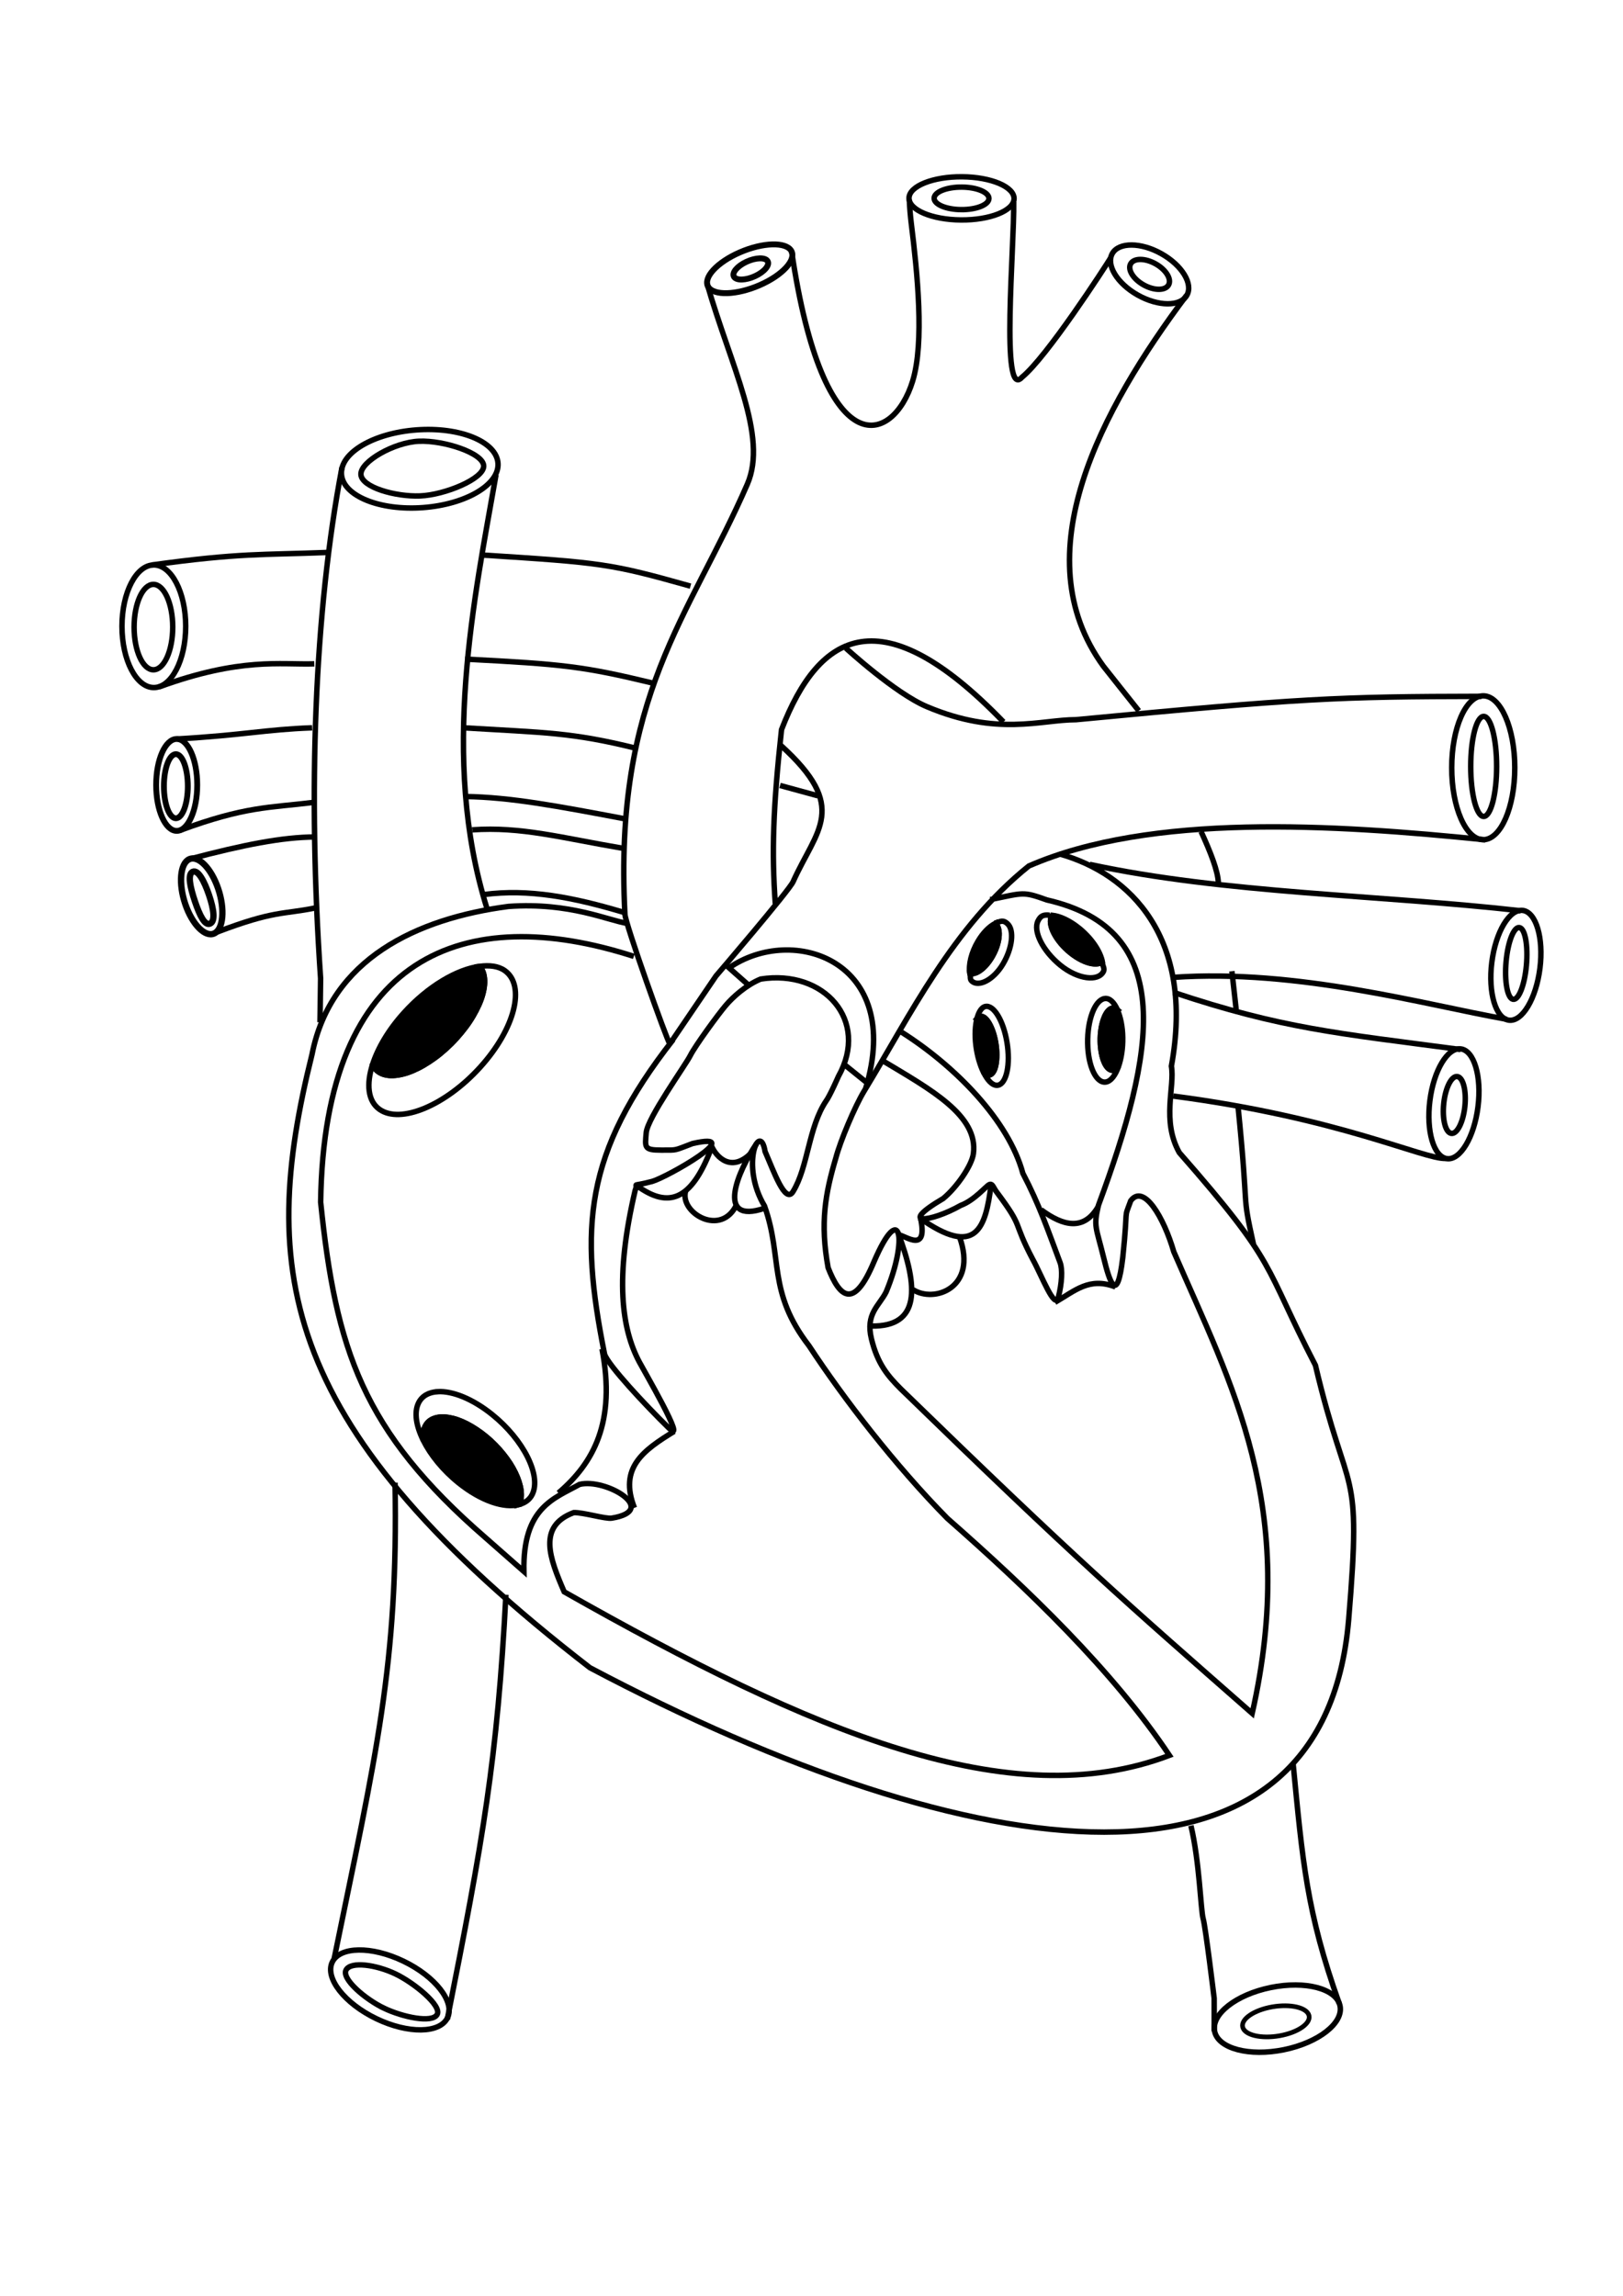 <?xml version="1.0" encoding="UTF-8"?>
<svg width="210mm" height="297mm" version="1.1" viewBox="0 0 744.09 1052.4" xmlns="http://www.w3.org/2000/svg">
<path d="m287.74 423.3c-8.418-1.122-26.407-9.817-54.613-7.79-42.136 5.512-81.494 24.1-90.081 67.8-24.976 100.19-14.786 171.29 127.4 281.17 176.24 93.209 336.46 115.14 347.89-22.163 6.101-73.308-0.304-53.131-15.253-116.48-24.235-46.786-16.497-45.16-62.405-97.466-8.237-14.749-1.984-30.081-3.626-39.666 10.716-58.745-18.831-88.27-51.492-97.308m52.4 111.05c76.56 10.008 114.72 29.079 124.95 28.592m34.331-113.54c-63.825-7.264-136.18-7.941-197.66-21.262" fill="none" stroke="#000" stroke-width="2.5"/>
<path d="m290.59 438.4c-77.382-24.986-142.04-1.303-143.59 112.68 6.947 67.513 19.15 104.86 75.495 153.72l17.701 15.573c-0.607-29.453 13.899-33.444 25.492-39.92 12.087-3.002 36.945 11.852 14.782 15.461-2.857 0.465-13.134-2.698-17.43-2.538-16.72 6.229-11.056 20.888-4.383 36.311 114.3 64.796 204.43 102.7 277.49 74.981-25.959-38.927-65.054-76.361-101.82-108.65-23.805-24.122-47.427-54.739-63.432-79.128-19.13-24.798-11.947-40.292-20.38-64.035-11.338-18.906-2.059-39.248 0.245-24.995 3.903 8.812 9.248 24.395 12.852 18.311 6.924-11.333 7.009-29.424 15.153-41.531 1.684-2.245 5.604-11.194 5.604-11.194 14.404-25.719-6.561-49.199-35.629-44.648-6.735 2.806-12.628 8.138-15.995 12.066-3.367 3.929-14.031 18.52-16.276 23.01-2.245 4.49-19.643 28.623-20.204 35.357-0.561 6.735-1.087 7.976 6.77 7.976s5.639 0.303 14.434-2.996c25.496-5.86-11.352 15.305-18.485 17.357-10.663 2.806-6.087 0.112-7.771 4.041-9.466 40.226-6.193 63.587 1.918 78.766 1.116 2.244 22.685 39.206 13.439 30.173-10.846-10.597-27.704-28.684-29.388-33.735-11.613-58.003-9.462-91.961 31.429-144.24" fill="none" stroke="#000" stroke-width="2.5"/>
<path d="m334.14 443.74c29.261-20.394 80.401-3.451 62.762 55.119" fill="none" stroke="#000" stroke-width="2.5"/>
<path d="m307.04 478.36c-0.992-0.595-20.54-55.366-20.54-59.335-5.191-100.32 29.53-135.96 56.103-197.02 9.635-22.14-7.58-54.078-18.515-92.219m38.861-14.544c14.631 99.047 46.433 88.718 55.454 59.49 5.475-17.739 2.188-49.794-0.638-72.492-0.281-2.245-0.842-8.138-0.842-10.663m47.826 1.05c0.356 19.854-6.107 91.376 3.798 80.307 11.351-9.223 37.836-50.105 40.923-55.156m34.537 17.614c-39.157 52.227-75.261 119.08-38.13 170.01 1.964 2.526 16.23 20.444 16.23 20.444" fill="none" stroke="#000" stroke-width="2.5"/>
<path d="m387.78 297.08s22.48 20.658 37.164 26.861c32.476 13.721 52.123 5.965 68.394 5.965 102.93-9.829 119.68-10.579 185.91-10.7m1.809 65.777c-69.863-7.132-153.51-12.331-209.36 11.984-34.972 28.014-54.501 68.665-75.433 103.05-4.365 7.143-11.029 23.106-13.013 30.647-4.899 16.469-7.314 29.894-3.584 50.476 5.247 13.407 11.7 19.57 21.033-2.778 12.32-28.658 15.611-10.185 5.556 13.89-3.175 6.349-9.524 9.921-6.746 21.43 2.778 11.509 7.54 17.064 13.493 23.017 80.777 78.531 101.87 96.731 161.09 148.71 21.373-94.694-9.413-150.48-35.937-211.58-4.668-15.982-13.796-31.335-19.749-23.398-3.472 9.489-1.032 0.931-3.639 25.95-2.612 22.225-6.117 11.018-8.756 0.217-3.492-14.294-4.769-14.214-2.388-24.136 25.897-69.962 36.467-126.21-23.653-139.92-11.112-3.969-10.459-3.329-25.968-0.148" fill="none" stroke="#000" stroke-width="2.5"/>
<path d="m220.96 254.42c55.385 3.531 58.908 3.971 95.609 14.267" fill="none" stroke="#000" stroke-width="2.5"/>
<path d="m213.21 302.14c45.162 2.307 54.419 3.384 85.825 10.935" fill="none" stroke="#000" stroke-width="2.5"/>
<path d="m212.25 333.61c37.272 2.269 49.668 1.978 79.802 9.511" fill="none" stroke="#000" stroke-width="2.5"/>
<path d="m213.52 365.13c20.489 0.33 41.589 4.283 72.901 10.209" fill="none" stroke="#000" stroke-width="2.5"/>
<path d="m223.25 416.41c-21.651-69.038-5.626-142.94 4.14-198.75m-70.614-3.361c-12.749 66.859-15.63 148.83-9.803 234.21 0 2.245-0.285 20.087-0.285 20.087" fill="none" stroke="#000" stroke-width="2.5"/>
<path d="m149.74 253.26c-29.597 1.159-39.369 0.104-80.286 5.742" fill="none" stroke="#000" stroke-width="2.5"/>
<path d="m72.921 314.88c37.535-13.654 55.697-10.086 71.178-10.57" fill="none" stroke="#000" stroke-width="2.5"/>
<path d="m85.127 287.08c0 15.52-6.541 28.102-14.609 28.102s-14.609-12.582-14.609-28.102c0-15.52 6.541-28.102 14.609-28.102s14.609 12.582 14.609 28.102z" fill="none" stroke="#000" stroke-width="2.5"/>
<path d="m86.095 360.4c0 8.117-2.451 14.697-5.476 14.697-3.024 0-5.476-6.58-5.476-14.697 0-8.117 2.451-14.697 5.476-14.697 3.024 0 5.476 6.58 5.476 14.697z" fill="none" stroke="#000" stroke-width="2.672"/>
<path d="m90.409 359.81c0 11.634-4.215 21.065-9.415 21.065-5.2 0-9.415-9.431-9.415-21.065 0-11.634 4.215-21.065 9.415-21.065 5.2 0 9.415 9.431 9.415 21.065z" fill="none" stroke="#000" stroke-width="2.672"/>
<path d="m81.03 338.74c31.167-1.794 40.161-4.305 62.056-5.117" fill="none" stroke="#000" stroke-width="2.5"/>
<path d="m82.327 380.71c30.195-11.172 41.295-10.4 61.134-12.86" fill="none" stroke="#000" stroke-width="2.5"/>
<path d="m144.55 383.66c-15.311 0.095-32.905 3.613-57.435 10.067" fill="none" stroke="#000" stroke-width="2.5"/>
<path d="m550.65 381.16c4.384 9.558 7.715 18.064 7.933 23.455" fill="none" stroke="#000" stroke-width="2.5"/>
<path d="m567.61 507.24c5.207 51.681 1.449 37.687 7.068 63.145" fill="none" stroke="#000" stroke-width="2.5"/>
<path d="m413.39 473.17c24.59 15.567 49.032 40.498 55.557 64.677 7.523 14.357 11.371 25.76 17.072 40.915 1.191 3.175 0.823 9.467-0.765 15.816-1.587 6.349-7.716-10.003-11.684-17.146-9.746-18.456-3.799-13.855-16.489-30.815-1.587-1.984-1.984-4.365-3.572-3.572-1.587 0.794-6.715 7.143-13.064 9.524-13.793 7.825-29.502 9.483-8.001-3.175 6.155-5.052 13.096-15.091 13.825-20.541 2.35-17.575-19.746-29.491-41.572-42.614" fill="none" stroke="#000" stroke-width="2.5"/>
<path d="m181.1 679.66c1.551 83.454-8.743 124.67-27.902 218.16" fill="none" stroke="#000" stroke-width="2.5"/>
<path d="m231.94 731.04c-3.927 75.416-10.517 112.42-26.881 194.67" fill="none" stroke="#000" stroke-width="2.5"/>
<path d="m546 836.88c3.929 16.276 4.49 38.725 5.612 42.653 1.123 3.929 5.051 36.48 5.051 36.48l0.029 15.127" fill="none" stroke="#000" stroke-width="2.5"/>
<path d="m592.83 808.14c4.398 45.121 6.156 68.162 21.145 110.18" fill="none" stroke="#000" stroke-width="2.5"/>
<path d="m79.178 287.46c0 10.809-3.964 19.571-8.854 19.571-4.89 0-8.854-8.762-8.854-19.571 0-10.809 3.964-19.571 8.854-19.571 4.89 0 8.854 8.762 8.854 19.571z" fill="none" stroke="#000" stroke-width="2.5"/>
<path d="m358.02 341.73c31.467 28.519 16.405 38.32 5.589 62.44-1.684 3.929-35.357 43.214-35.357 43.214l-20.204 29.745" fill="none" stroke="#000" stroke-width="2.5"/>
<path d="m355.45 414.23c-1.684-23.48-1.066-43.819 2.853-79.791 17.394-44.974 46.029-61.187 101.76-3.512" fill="none" stroke="#000" stroke-width="2.5"/>
<path d="m333.27 442.8 10.357 9.168" fill="none" stroke="#000" stroke-width="2.5"/>
<path d="m387.12 488 9.883 7.959" fill="none" stroke="#000" stroke-width="2.5"/>
<path d="m193.85 232.69c-19.816 1.447-36.518-5.355-37.306-15.193-0.788-9.838 14.637-18.987 34.453-20.435 19.816-1.447 36.518 5.355 37.306 15.193s-14.637 18.987-34.453 20.435z" fill="none" stroke="#000" stroke-width="2.5"/>
<path d="m192.61 227.33c-11.346 0.446-26.918-3.974-27.15-9.872-0.232-5.898 15.318-14.753 26.664-15.199 11.346-0.446 29.393 5.388 29.625 11.286 0.232 5.898-17.793 13.339-29.139 13.785z" fill="none" stroke="#000" stroke-width="2.5"/>
<path d="m348.17 130.77c-10.517 4.554-21.034 4.861-23.491 0.685-2.457-4.175 4.077-11.251 14.594-15.805 10.517-4.554 21.034-4.861 23.491-0.685 2.457 4.175-4.077 11.251-14.594 15.805z" fill="none" stroke="#000" stroke-width="2.706"/>
<path d="m346.21 126.56c-4.253 1.979-8.593 2.117-9.694 0.307-1.101-1.81 1.454-4.881 5.707-6.86 4.253-1.979 8.593-2.117 9.694-0.307 1.101 1.81-1.454 4.881-5.707 6.86z" fill="none" stroke="#000" stroke-width="2.706"/>
<path d="m440.54 100.83c-13.299-0.113-23.946-4.635-23.782-10.102 0.165-5.467 11.079-9.807 24.378-9.695 13.299 0.113 23.946 4.635 23.782 10.102-0.165 5.467-11.079 9.807-24.378 9.695z" fill="none" stroke="#000" stroke-width="2.5"/>
<path d="m440.68 96.095c-6.936-0.059-12.488-2.417-12.402-5.269 0.086-2.851 5.778-5.115 12.714-5.056 6.936 0.059 12.488 2.417 12.402 5.268-0.086 2.851-5.778 5.115-12.714 5.056z" fill="none" stroke="#000" stroke-width="2.5"/>
<path d="m521.6 135.24c-9.427-5.303-14.627-13.837-11.615-19.06 3.013-5.223 13.097-5.158 22.525 0.145 9.427 5.303 14.627 13.837 11.615 19.06-3.013 5.223-13.097 5.158-22.525-0.145z" fill="none" stroke="#000" stroke-width="2.5"/>
<path d="m524.29 130.58c-4.79-2.695-7.433-7.031-5.902-9.685 1.531-2.654 6.655-2.621 11.446 0.074 4.79 2.695 7.433 7.031 5.902 9.685-1.531 2.654-6.655 2.621-11.446-0.074z" fill="none" stroke="#000" stroke-width="2.5"/>
<path d="m694.49 351.94c0 18.209-6.473 32.97-14.457 32.97-7.984 0-14.457-14.761-14.457-32.97 0-18.209 6.473-32.97 14.457-32.97 7.984 0 14.457 14.761 14.457 32.97z" fill="none" stroke="#000" stroke-width="2.5"/>
<path d="m686.17 351.33c0 12.664-2.66 22.93-5.942 22.93s-5.942-10.266-5.942-22.93c0-12.664 2.66-22.93 5.942-22.93s5.942 10.266 5.942 22.93z" fill="none" stroke="#000" stroke-width="2.5"/>
<path d="m706.02 443.89c-1.751 13.893-8.108 24.534-14.2 23.766-6.092-0.768-9.611-12.653-7.861-26.546 1.751-13.893 8.108-24.534 14.2-23.766 6.092 0.768 9.611 12.653 7.861 26.546z" fill="none" stroke="#000" stroke-width="2.5"/>
<path d="m699.81 442.6c-0.831 9.078-3.585 16.009-6.152 15.481-2.567-0.528-3.974-8.315-3.143-17.393s3.585-16.009 6.152-15.481c2.567 0.528 3.974 8.315 3.143 17.393z" fill="none" stroke="#000" stroke-width="2.5"/>
<path d="m172.52 925.36c-14.6-7.024-23.649-18.618-20.21-25.894 3.438-7.277 18.062-7.482 32.662-0.458 14.6 7.024 23.649 18.617 20.21 25.894-3.438 7.277-18.062 7.482-32.662 0.458z" fill="none" stroke="#000" stroke-width="2.5"/>
<path d="m176.07 920.57c-8.591-4.093-19.697-13.53-17.392-17.588 2.306-4.058 13.968-2.262 22.559 1.832 8.591 4.093 21.465 14.591 19.159 18.649-2.306 4.058-15.736 1.201-24.327-2.893z" fill="none" stroke="#000" stroke-width="2.5"/>
<path d="m588.63 939.59c-15.875 3.239-30.093-0.518-31.757-8.393-1.664-7.875 9.856-16.884 25.731-20.123 15.875-3.239 30.093 0.518 31.757 8.393 1.664 7.875-9.856 16.884-25.731 20.123z" fill="none" stroke="#000" stroke-width="2.5"/>
<path d="m586.58 933.21c-8.395 1.463-15.935-0.321-16.841-3.984-0.906-3.663 5.165-7.819 13.56-9.281 8.395-1.463 15.935 0.321 16.841 3.984 0.906 3.663-5.165 7.819-13.56 9.281z" fill="none" stroke="#000" stroke-width="2.131"/>
<path transform="translate(-4.923e-6)" d="m170.81 487.91c-2.934 9.07-2.182 16.81 3.125 20.594 9.656 6.884 30.335-1.765 46.219-19.312 15.883-17.547 20.937-37.366 11.281-44.25-2.951-2.104-7.001-2.576-11.562-1.969 0.685 0.796 1.256 1.689 1.625 2.719 0.393 1.098 0.606 2.338 0.656 3.656s-0.068 2.728-0.344 4.219-0.697 3.041-1.281 4.656-1.344 3.277-2.219 4.969-1.883 3.436-3.031 5.156-2.439 3.424-3.844 5.125-2.918 3.397-4.562 5.031c-1.644 1.634-3.336 3.15-5.031 4.531s-3.393 2.607-5.094 3.719-3.403 2.11-5.062 2.938-3.273 1.504-4.844 2.031-3.095 0.883-4.531 1.094-2.776 0.277-4.031 0.156-2.41-0.408-3.438-0.875-1.934-1.107-2.688-1.938c-0.585-0.644-0.977-1.441-1.344-2.25z" fill="none" stroke="#000" stroke-width="2.5"/>
<path transform="translate(-4.923e-6)" d="m170.81 487.91c0.366 0.809 0.759 1.606 1.344 2.25 0.753 0.83 1.66 1.47 2.688 1.938s2.182 0.755 3.438 0.875 2.595 0.055 4.031-0.156 2.96-0.567 4.531-1.094 3.185-1.204 4.844-2.031 3.362-1.826 5.062-2.938 3.398-2.338 5.094-3.719 3.387-2.897 5.031-4.531c1.644-1.634 3.158-3.33 4.562-5.031s2.695-3.405 3.844-5.125 2.156-3.465 3.031-5.156 1.635-3.354 2.219-4.969 1.006-3.166 1.281-4.656 0.394-2.901 0.344-4.219-0.263-2.558-0.656-3.656c-0.369-1.03-0.94-1.923-1.625-2.719-10.365 1.38-23.658 9.096-34.688 21.281-7.154 7.903-11.971 16.224-14.375 23.656z" stroke="#000" stroke-width="2.5"/>
<path transform="translate(-4.923e-6)" d="m238.06 689.66c0.428-0.906 0.717-1.915 0.844-3 0.129-1.106 0.102-2.282-0.062-3.531s-0.47-2.555-0.906-3.906-0.999-2.744-1.688-4.156-1.486-2.851-2.406-4.281-1.962-2.843-3.094-4.25-2.365-2.815-3.688-4.156-2.726-2.641-4.219-3.875-3.007-2.326-4.5-3.312-2.982-1.861-4.438-2.594-2.869-1.34-4.25-1.812-2.732-0.794-4-1-2.445-0.285-3.562-0.219-2.164 0.28-3.094 0.625-1.764 0.808-2.469 1.438-1.277 1.424-1.719 2.344-0.715 1.925-0.844 3.031c-0.116 0.999-0.061 2.1 0.062 3.219 3.313 6.655 8.959 13.679 16.188 19.5 10.37 8.351 21.054 11.825 27.844 9.938z" stroke="#000" stroke-width="2.5"/>
<path transform="translate(-4.923e-6)" d="m200.66 637.94c-4.04 0.234-7.184 1.917-8.781 5.156-2.12 4.299-1.126 10.532 2.156 17.125-0.124-1.118-0.179-2.22-0.062-3.219 0.129-1.106 0.402-2.111 0.844-3.031s1.014-1.714 1.719-2.344 1.539-1.093 2.469-1.438 1.976-0.559 3.094-0.625 2.295 0.013 3.562 0.219 2.619 0.528 4 1 2.794 1.08 4.25 1.812 2.944 1.607 4.438 2.594 3.007 2.078 4.5 3.312 2.896 2.534 4.219 3.875 2.556 2.749 3.688 4.156 2.173 2.82 3.094 4.25 1.718 2.869 2.406 4.281 1.251 2.805 1.688 4.156 0.742 2.657 0.906 3.906 0.191 2.425 0.062 3.531c-0.126 1.085-0.416 2.094-0.844 3 2.632-0.732 4.748-2.181 5.938-4.594 4.26-8.638-3.954-25.037-18.344-36.625-8.993-7.243-18.266-10.89-25-10.5z" fill="none" stroke="#000" stroke-width="2.5"/>
<path transform="translate(-4.923e-6)" d="m481.17 419.52c-3.021-0.342-4.168 0.466-5.263 2.607-2.39 4.676 2.188 13.801 10.25 20.344 8.062 6.543 17.343 7.565 19.733 2.889 0.673-1.316-0.26-2.427-0.616-4.287-0.349 0.247-0.589 0.351-1.024 0.492-1.054 0.344-2.345 0.379-3.781 0.125s-3.008-0.803-4.656-1.625-3.372-1.921-5.062-3.281c-1.69-1.36-3.188-2.841-4.469-4.375s-2.346-3.128-3.125-4.656-1.284-3.003-1.469-4.344c-0.093-0.67-0.104-1.317-0.031-1.906 0.073-0.589 0.218-1.108 0.469-1.594 0.071-0.137-1.039-0.264-0.956-0.388z" fill="none" stroke="#000" stroke-width="2.5"/>
<path transform="translate(-4.923e-6)" d="m482.41 419.56c-0.083 0.124-0.211 0.207-0.281 0.344-0.251 0.486-0.396 1.004-0.469 1.594s-0.061 1.236 0.031 1.906c0.185 1.341 0.689 2.816 1.469 4.344s1.844 3.122 3.125 4.656 2.778 3.015 4.469 4.375c1.69 1.36 3.414 2.459 5.062 3.281s3.22 1.371 4.656 1.625 2.727 0.219 3.781-0.125c0.435-0.142 0.807-0.378 1.156-0.625-0.908-4.751-4.801-10.705-10.594-15.406-4.371-3.547-8.828-5.563-12.406-5.969z" stroke="#000" stroke-width="2.5"/>
<path d="m669.62 481.11c-56.688-7.502-81.755-9.59-131.68-26.226m0.095-6.869c56.717-3.959 115.07 12.515 152.67 19.218" fill="none" stroke="#000" stroke-width="2.5"/>
<path transform="translate(-4.923e-6)" d="m512.31 462.94c-0.015-0.013-0.017-0.05-0.031-0.062-0.352-0.301-0.714-0.531-1.094-0.656s-0.788-0.162-1.188-0.094c-0.799 0.137-1.538 0.661-2.219 1.5s-1.278 1.998-1.781 3.375-0.922 2.967-1.188 4.719-0.407 3.661-0.375 5.625c0.032 1.964 0.242 3.817 0.562 5.469s0.768 3.115 1.312 4.312 1.171 2.118 1.875 2.719c0.352 0.301 0.745 0.531 1.125 0.656s0.757 0.162 1.156 0.094c0.799-0.137 1.569-0.693 2.25-1.531 0.004-0.011 0.027-0.02 0.031-0.031 1.311-3.655 2.085-8.37 2-13.469-0.084-5.041-1.04-9.431-2.438-12.625z" stroke="#000" stroke-width="2.5"/>
<path transform="translate(-4.923e-6)" d="m506.38 457.75c-4.443 0.737-7.895 9.907-7.719 20.469 0.176 10.562 3.932 18.518 8.375 17.781 2.292-0.38 4.283-3.039 5.688-6.938-0.681 0.839-1.451 1.394-2.25 1.531-0.4 0.069-0.776 0.031-1.156-0.094s-0.773-0.356-1.125-0.656c-0.704-0.601-1.331-1.521-1.875-2.719s-0.992-2.661-1.312-4.312-0.531-3.505-0.562-5.469c-0.032-1.964 0.11-3.873 0.375-5.625s0.685-3.342 1.188-4.719 1.1-2.537 1.781-3.375 1.42-1.363 2.219-1.5c0.4-0.069 0.808-0.031 1.188 0.094s0.742 0.356 1.094 0.656c0.015 0.013 0.017 0.05 0.031 0.062-1.531-3.498-3.615-5.573-5.938-5.188z" fill="none" stroke="#000" stroke-width="2.5"/>
<path d="m677.62 507.37c-1.751 13.893-8.108 24.534-14.2 23.766-6.092-0.768-9.611-12.653-7.861-26.546 1.75-13.893 8.108-24.534 14.2-23.766 6.092 0.768 9.611 12.653 7.861 26.546z" fill="none" stroke="#000" stroke-width="2.5"/>
<path d="m671.6 507.24c-0.768 7.193-3.556 12.703-6.228 12.305-2.672-0.397-4.215-6.551-3.447-13.744 0.768-7.193 3.556-12.703 6.228-12.305 2.672 0.397 4.215 6.551 3.447 13.744z" fill="none" stroke="#000" stroke-width="2.5"/>
<path d="m357.61 360.06 17.325 4.725" fill="none" stroke="#000" stroke-width="2.5"/>
<path d="m99.268 427.35c26.531-10.111 30.413-8.117 45.048-11.113" fill="none" stroke="#000" stroke-width="2.5"/>
<path d="m221.81 410.07c20.579-2.753 41.137 1.275 64.159 8.16" fill="none" stroke="#000" stroke-width="2.5"/>
<path d="m95.841 410.35c2.212 6.553 2.923 11.89 0.497 13.012-2.426 1.122-4.771-3.634-6.984-10.186-2.212-6.553-3.453-12.42-1.027-13.542 2.426-1.122 5.302 4.164 7.514 10.717z" fill="none" stroke="#000" stroke-width="2.891"/>
<path d="m100.02 407.39c3.171 9.391 2.359 18.569-1.812 20.498-4.171 1.929-10.123-4.12-13.293-13.511-3.171-9.391-2.359-18.569 1.812-20.498 4.171-1.929 10.123 4.12 13.293 13.511z" fill="none" stroke="#000" stroke-width="2.891"/>
<path d="m216.49 380.4c22.532-1.568 40.903 3.681 69.082 8.463" fill="none" stroke="#000" stroke-width="2.5"/>
<path d="m564.79 445.2 1.973 17.686" fill="none" stroke="#000" stroke-width="2.5"/>
<path d="m457.18 422.96c2.219-1.111 3.325-0.814 4.765 0.519 3.146 2.912 2.201 11.191-2.138 18.47s-11.164 10.671-14.31 7.759c-0.885-0.819-0.483-1.933-0.733-3.459 0.337 0.091 0.55 0.103 0.923 0.09 0.904-0.033 1.904-0.368 2.933-0.967 1.029-0.598 2.079-1.461 3.112-2.554 1.032-1.093 2.044-2.42 2.958-3.937 0.913-1.517 1.645-3.073 2.195-4.609 0.551-1.536 0.918-3.056 1.086-4.446 0.168-1.39 0.14-2.662-0.095-3.741-0.117-0.54-0.29-1.038-0.512-1.47-0.222-0.431-0.478-0.788-0.807-1.09-0.093-0.085 0.722-0.494 0.624-0.566z" fill="none" stroke="#000" stroke-width="2.5"/>
<path d="m456.24 423.34c0.099 0.072 0.22 0.099 0.312 0.184 0.329 0.302 0.585 0.659 0.807 1.09 0.222 0.431 0.394 0.93 0.512 1.47 0.235 1.079 0.263 2.352 0.095 3.741-0.168 1.39-0.536 2.91-1.086 4.446-0.551 1.536-1.282 3.091-2.195 4.609-0.913 1.517-1.925 2.844-2.958 3.937s-2.082 1.955-3.112 2.554c-1.029 0.598-2.029 0.934-2.933 0.967-0.373 0.013-0.725-0.063-1.062-0.154-0.639-3.896 0.671-9.553 3.789-14.783 2.353-3.947 5.202-6.744 7.83-8.06z" stroke="#000" stroke-width="2.5"/>
<g transform="matrix(.957 -.29 .29 .957 -116.12 155.21)" stroke="#000" stroke-width="2.5">
<path d="m449.39 461.91c0.015-0.01 0.022-0.045 0.037-0.055 0.354-0.234 0.706-0.402 1.058-0.467 0.352-0.065 0.716-0.044 1.057 0.076 0.682 0.239 1.253 0.836 1.727 1.719 0.474 0.884 0.827 2.059 1.065 3.425 0.238 1.366 0.37 2.922 0.344 4.609-0.026 1.687-0.185 3.504-0.504 5.35-0.319 1.845-0.778 3.562-1.304 5.073-0.526 1.511-1.136 2.828-1.792 3.88-0.656 1.052-1.342 1.833-2.05 2.302-0.354 0.234-0.733 0.398-1.085 0.463-0.352 0.065-0.689 0.048-1.03-0.072-0.682-0.239-1.276-0.869-1.749-1.753-2e-3 -0.011-0.021-0.023-0.023-0.034-0.61-3.624-0.591-8.172 0.239-12.962 0.821-4.736 2.311-8.739 4.011-11.554z"/>
<path d="m455.38 457.85c3.793 1.308 5.466 10.422 3.747 20.345-1.719 9.923-6.197 16.898-9.991 15.59-1.957-0.675-3.312-3.454-3.968-7.32 0.474 0.884 1.068 1.514 1.749 1.753 0.341 0.12 0.677 0.137 1.03 0.072 0.352-0.065 0.732-0.228 1.085-0.463 0.707-0.469 1.394-1.249 2.05-2.302 0.656-1.052 1.266-2.369 1.792-3.88 0.526-1.511 0.986-3.228 1.304-5.073 0.319-1.845 0.478-3.663 0.504-5.35 0.026-1.687-0.106-3.242-0.344-4.609-0.238-1.366-0.591-2.541-1.065-3.425-0.474-0.884-1.045-1.48-1.727-1.719-0.341-0.12-0.705-0.141-1.057-0.076-0.352 0.065-0.704 0.233-1.058 0.467-0.015 0.01-0.022 0.044-0.037 0.055 1.863-3.083 4.001-4.749 5.984-4.066z" fill="none"/>
</g>
<path transform="translate(-4.923e-6)" d="m256 684.36c16.087-13.688 26.45-32.426 20-66" fill="none" stroke="#000" stroke-width="2.5"/>
<path d="m290.86 691.2c-7.248-18.461 4.176-26.416 18.232-35.064" fill="none" stroke="#000" stroke-width="2.5"/>
<path transform="translate(-4.923e-6)" d="m292.3 543.73c14.192 10.218 24.591 6.574 33.583-16.775" fill="none" stroke="#000" stroke-width="2.5"/>
<path transform="translate(-4.923e-6)" d="m346.88 524.22c-8.447 12.278-19.243 37.382 3.616 29.646" fill="none" stroke="#000" stroke-width="2.5"/>
<path transform="translate(-4.923e-6)" d="m314.38 545.81c-3.154 10.036 16.423 21.757 23.484 6.061" fill="none" stroke="#000" stroke-width="2.5"/>
<path transform="translate(-4.923e-6)" d="m326.1 525.08c2.239 5.438 9.473 12.99 18.902 2.816" fill="none" stroke="#000" stroke-width="2.5"/>
<path transform="translate(-4.923e-6)" d="m411.75 565.17c9.357 24.838 10.259 43.076-12.25 42.687" fill="none" stroke="#000" stroke-width="2.5"/>
<path transform="translate(-4.923e-6)" d="m421.44 558.17c26.308 18.719 30.417 4.606 32.938-15" fill="none" stroke="#000" stroke-width="2.5"/>
<path transform="translate(-4.923e-6)" d="m477.3 554.56c10.256 7.59 19.652 9.711 26.163-1.414" fill="none" stroke="#000" stroke-width="2.5"/>
<path transform="translate(-4.923e-6)" d="m483.66 596.99c9.344-5.374 15.687-11.678 27.754-7.071" fill="none" stroke="#000" stroke-width="2.5"/>
<path d="m418.55 591.15c9.633 6.315 29.783-0.672 21.39-24.058" fill="none" stroke="#000" stroke-width="2.5"/>
<path d="m411.92 566.03c3.4 0.389 13.799 9.019 10.015-8.183" fill="none" stroke="#000" stroke-width="2.5"/>
</svg>
